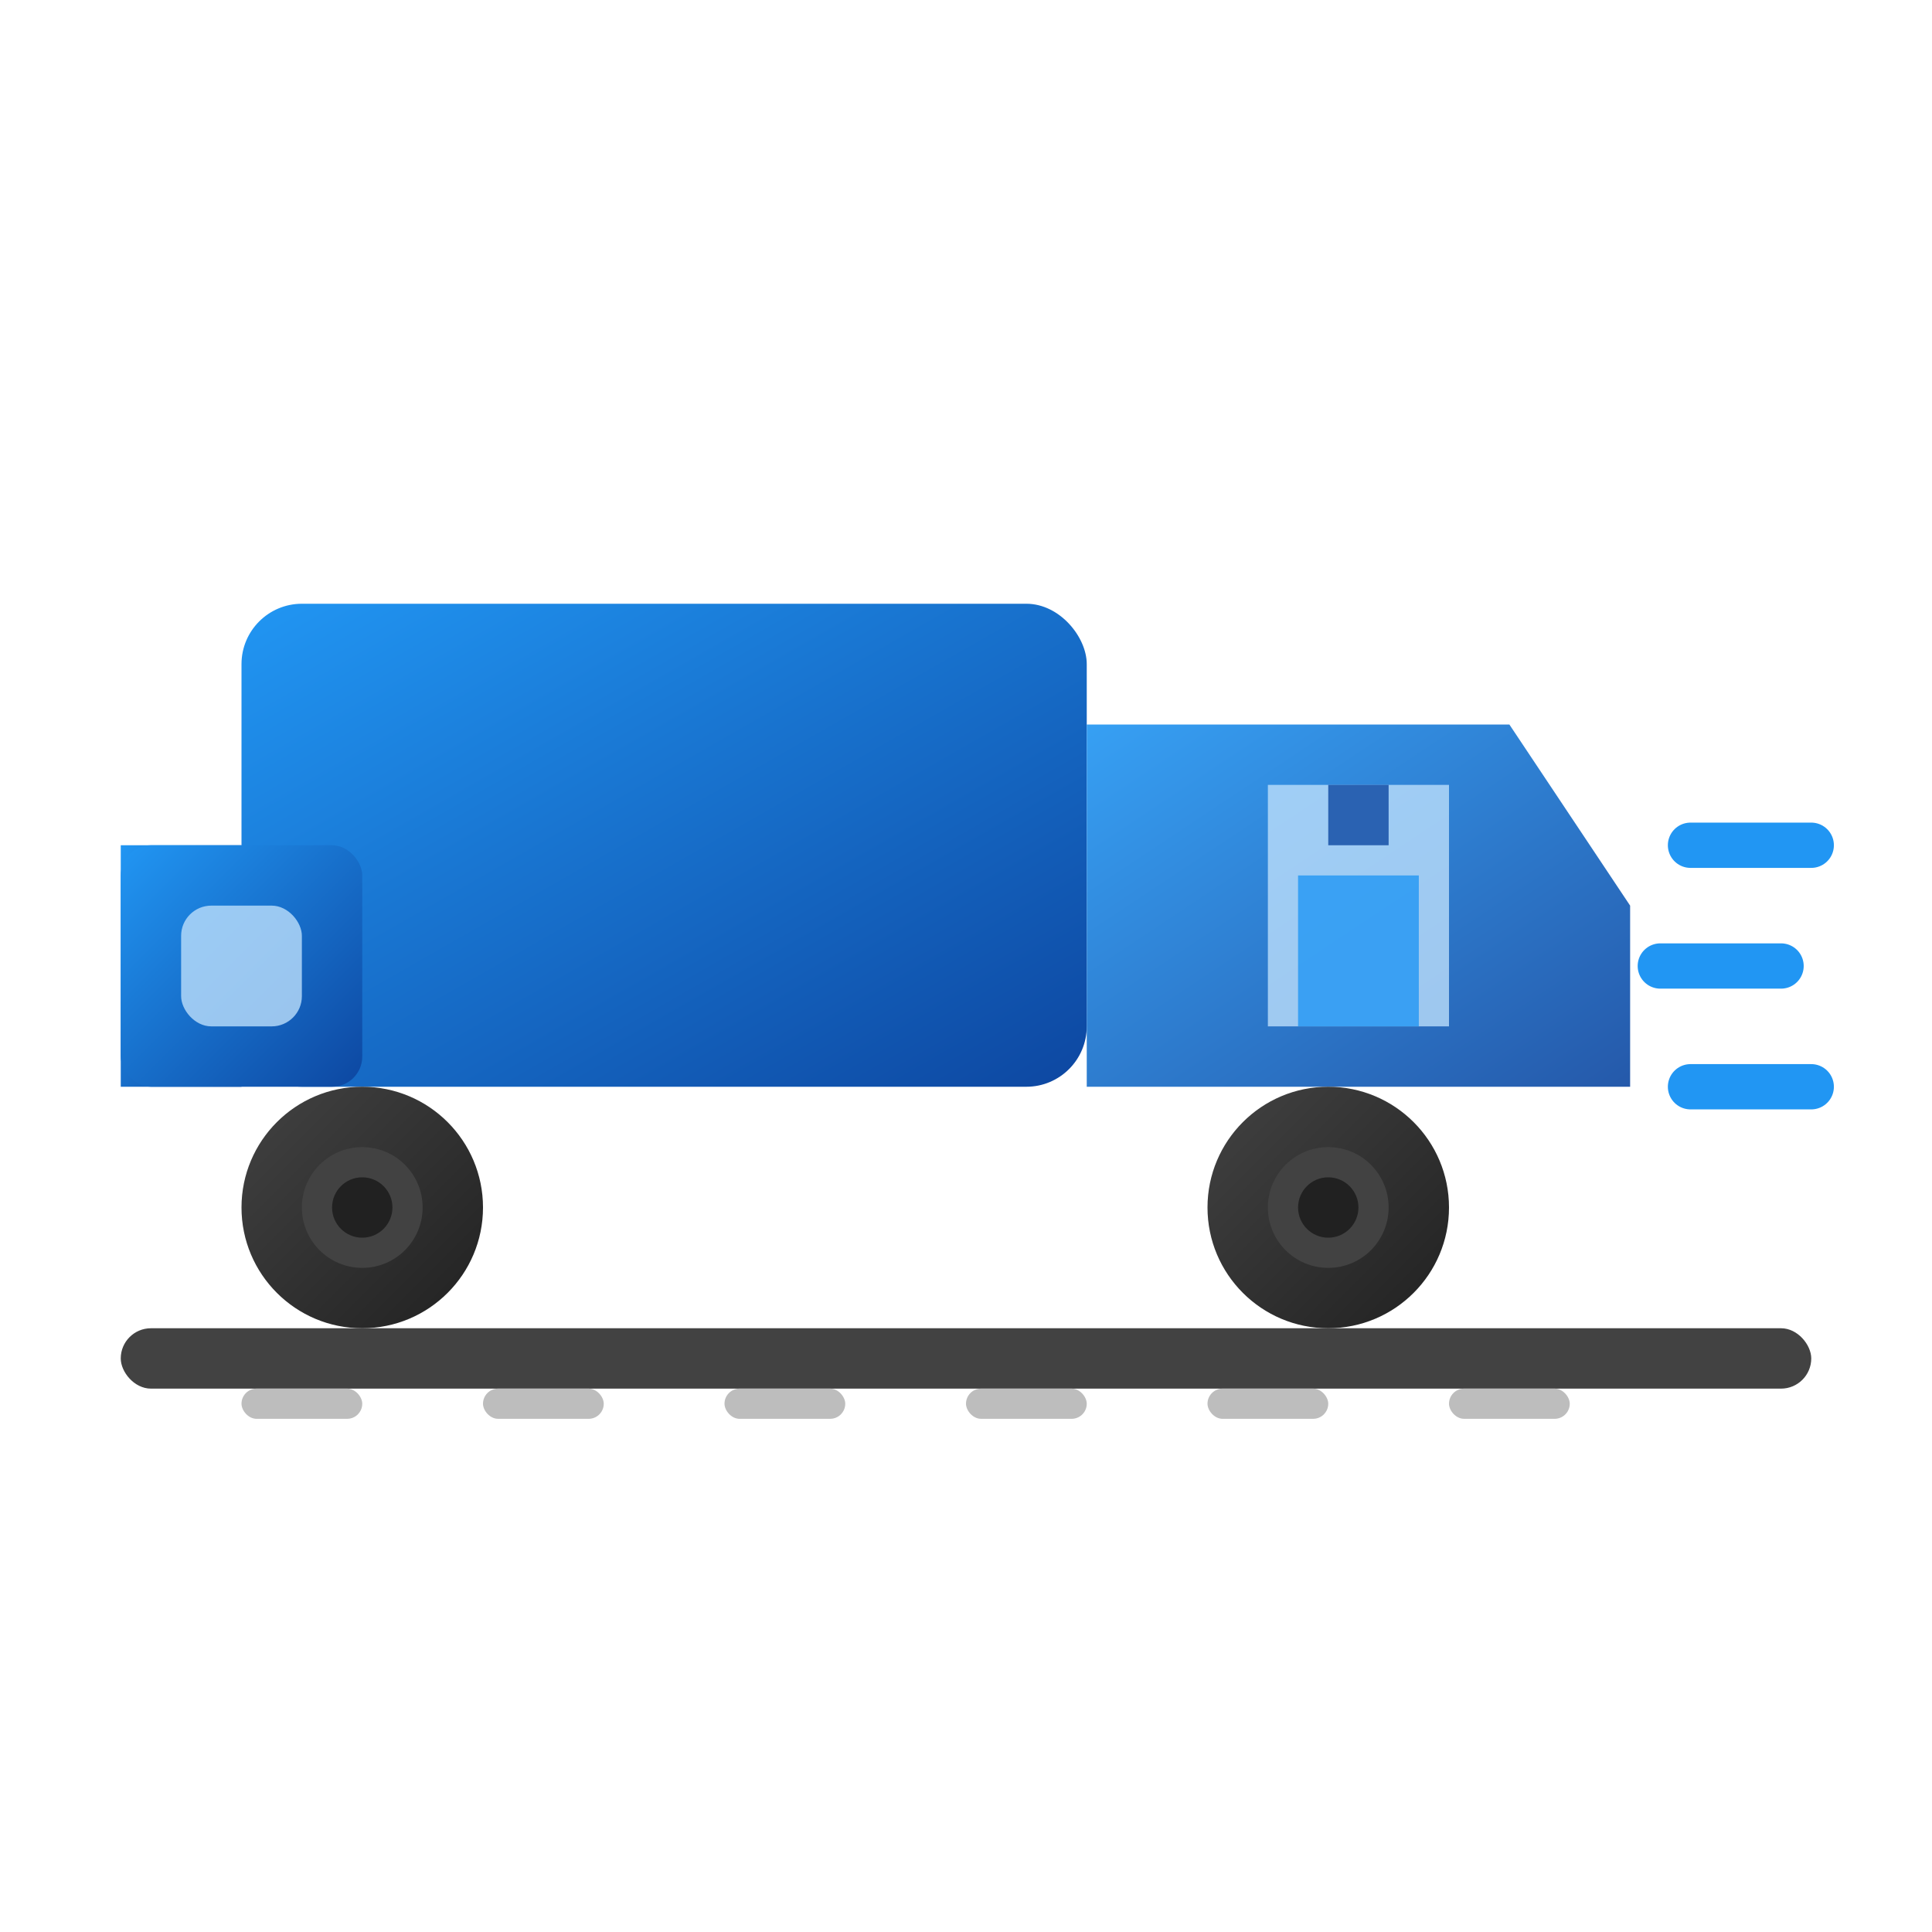<svg width="64" height="64" viewBox="0 0 64 64" fill="none" xmlns="http://www.w3.org/2000/svg">
  <!-- Delivery Icon SVG for Nonthbacil - Water Delivery Company -->
  <defs>
    <linearGradient id="truckGradient" x1="0%" y1="0%" x2="100%" y2="100%">
      <stop offset="0%" stop-color="#2196f3" />
      <stop offset="100%" stop-color="#0d47a1" />
    </linearGradient>
    <linearGradient id="wheelGradient" x1="0%" y1="0%" x2="100%" y2="100%">
      <stop offset="0%" stop-color="#424242" />
      <stop offset="100%" stop-color="#212121" />
    </linearGradient>
  </defs>
  
  <!-- Truck Body -->
  <rect x="8" y="20" width="28" height="16" rx="2" fill="url(#truckGradient)" />
  
  <!-- Truck Cabin -->
  <path d="M8 28 L8 36 L4 36 C4 32, 4 32, 4 28 L8 28 Z" fill="url(#truckGradient)" />
  <rect x="4" y="28" width="8" height="8" rx="1" fill="url(#truckGradient)" />
  
  <!-- Truck Window -->
  <rect x="6" y="30" width="4" height="4" rx="1" fill="#bbdefb" opacity="0.8" />
  
  <!-- Truck Cargo Area -->
  <path d="M36 24 L50 24 L54 30 L54 36 L36 36 L36 24 Z" fill="url(#truckGradient)" opacity="0.9" />
  
  <!-- Water Bottle in Cargo -->
  <path d="M42 26 L42 34 L48 34 L48 26 Z" fill="#bbdefb" opacity="0.8" />
  <path d="M44 26 L44 28 L46 28 L46 26 Z" fill="#0d47a1" opacity="0.8" />
  <path d="M43 29 L43 34 L47 34 L47 29 Z" fill="#2196f3" opacity="0.8" />
  
  <!-- Wheels -->
  <circle cx="12" cy="40" r="4" fill="url(#wheelGradient)" />
  <circle cx="12" cy="40" r="2" fill="#424242" />
  <circle cx="12" cy="40" r="1" fill="#212121" />
  
  <circle cx="44" cy="40" r="4" fill="url(#wheelGradient)" />
  <circle cx="44" cy="40" r="2" fill="#424242" />
  <circle cx="44" cy="40" r="1" fill="#212121" />
  
  <!-- Road/Path -->
  <rect x="4" y="44" width="56" height="2" rx="1" fill="#424242" />
  <rect x="8" y="46" width="4" height="1" rx="0.5" fill="#bdbdbd" />
  <rect x="16" y="46" width="4" height="1" rx="0.5" fill="#bdbdbd" />
  <rect x="24" y="46" width="4" height="1" rx="0.5" fill="#bdbdbd" />
  <rect x="32" y="46" width="4" height="1" rx="0.5" fill="#bdbdbd" />
  <rect x="40" y="46" width="4" height="1" rx="0.5" fill="#bdbdbd" />
  <rect x="48" y="46" width="4" height="1" rx="0.5" fill="#bdbdbd" />
  
  <!-- Speed Lines -->
  <path d="M56 28 L60 28" stroke="#2196f3" stroke-width="1.5" stroke-linecap="round" />
  <path d="M55 32 L59 32" stroke="#2196f3" stroke-width="1.5" stroke-linecap="round" />
  <path d="M56 36 L60 36" stroke="#2196f3" stroke-width="1.5" stroke-linecap="round" />
</svg>
